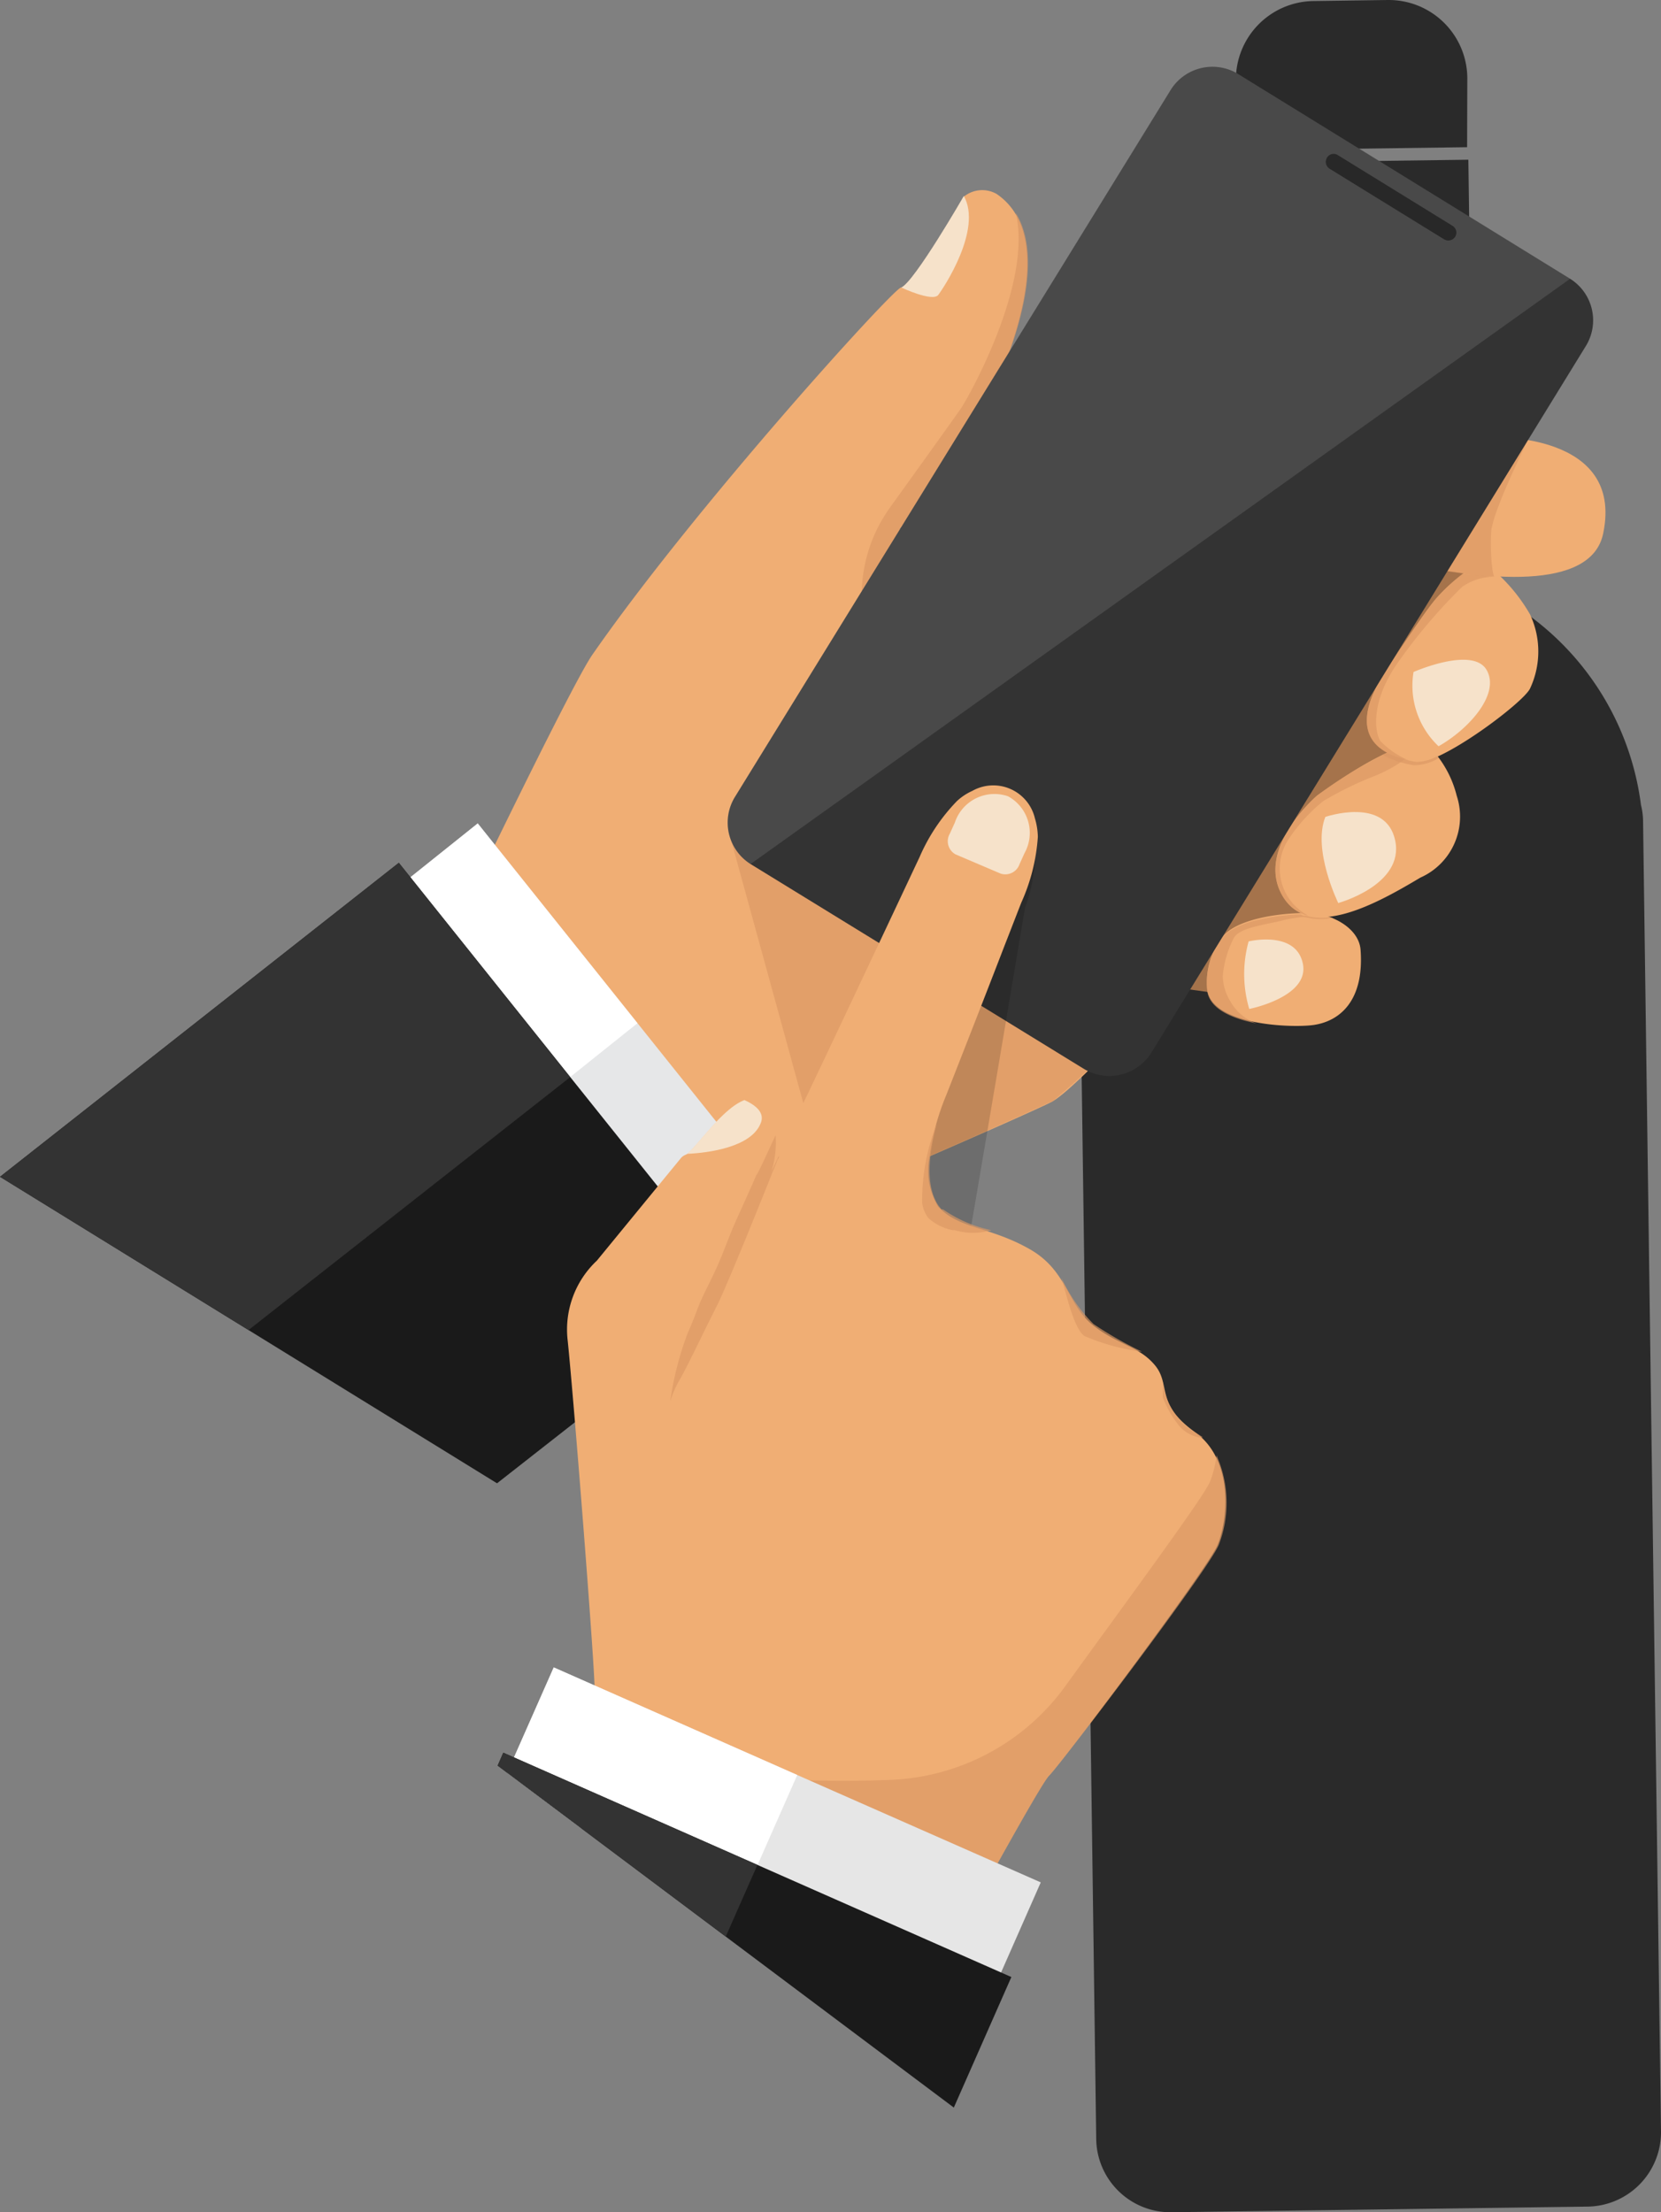 <svg xmlns="http://www.w3.org/2000/svg" viewBox="0 0 79.67 106.1"><rect x="0" y="0" width="79.67" height="106.1" fill="#808080" stroke="none"/><title>Fichier 3</title><g id="Calque_2" data-name="Calque 2"><g id="_1" data-name="1"><path d="M78.71,38.61a13.36,13.36,0,0,0-8-10.59L70.43,7.66l-11.1.15.28,20.32a13.39,13.39,0,0,0-7.83,10.92,4.08,4.08,0,0,0-.06.71l.86,62.82a3.56,3.56,0,0,0,3.62,3.52l19.94-.27a3.57,3.57,0,0,0,3.53-3.62l-.86-62.82A3.33,3.33,0,0,0,78.71,38.61ZM70.38,3.72A3.77,3.77,0,0,0,66.56,0L63,.05a3.77,3.77,0,0,0-3.72,3.82l0,3.34,11.09-.15Z" style="fill:#2a2a2a"/><path d="M28.42,31.39C33.34,24.31,42.7,14,43.21,13.79h0l.06,0a2.56,2.56,0,0,0,.46-.47s.45-.57.93-1.3c.71-1.11,1.55-2.55,1.56-2.58a1.4,1.4,0,0,1,1.58-.14c3.74,2.54-.77,10.83-1.15,11.39-.27.4-1.85,2.65-2.74,3.92l-.77.76,6.38-1.24L42,42.82l14.6,3.83s-4.94,5.6-6.2,6.22c-.95.48-8.93,4-13.45,5.81-1.46.57-6-2.88-6.35-2.67s-1.63,1.31-3,2.57L19.45,49.4S27.2,33.13,28.42,31.39Z" style="fill:#f0ae74"/><path d="M55.49,47.86a42.41,42.41,0,0,1-5.05,5l-.07,0h0c-.83.4-6.18,2.8-10.58,4.63L35,40.05c.23.48,3.86,2.6,4.37,2.83Z" style="fill:#dc9964;opacity:0.67"/><path d="M41.41,29.59a7.16,7.16,0,0,1,1-4.83c.1-.16.21-.33.33-.49,0,0,3.1-4.31,3.37-4.71s3.44-5.91,2.61-9.35c2,3.21-1.71,9.94-2.05,10.44s-1.85,2.65-2.74,3.92l-.77.76.31,1.57S41.64,31.12,41.41,29.59Z" style="fill:#dc9964;opacity:0.67"/><path d="M45,14.15c-.28.34-1.77-.36-1.77-.36.64-.29,3-4.39,3-4.39C47.13,11,45.26,13.81,45,14.15Z" style="fill:#f6e2ca"/><rect x="14.78" y="47.38" width="24.55" height="9.05" transform="translate(50.69 -1.64) rotate(51.35)" style="fill:#e6e7e8"/><rect x="18.69" y="40.97" width="9.05" height="12.27" transform="translate(-24.34 24.82) rotate(-38.65)" style="fill:#fff"/><polygon points="35.58 61.94 23.84 71.14 0 56.44 19.13 41.38 35.58 61.94" style="fill:#1a1a1a"/><polygon points="27.35 51.66 11.92 63.79 0 56.44 19.13 41.38 27.35 51.66" style="fill:#333"/><polygon points="60.46 47.93 56.24 47.34 70.01 25 72.2 26.34 71.38 30.22 60.46 47.93" style="fill:#a5734b"/><path d="M71.69,27.39a8.2,8.2,0,0,1,1.7,2.08,4.19,4.19,0,0,1,0,3.55c-.32.69-4.37,3.71-5.45,3.52s-3.86-.81-1.37-4.53c1.25-1.87,1.89-2.8,2.31-3.3a8.26,8.26,0,0,1,1.62-1.42A1.77,1.77,0,0,1,71.69,27.39Z" style="fill:#f0ae74"/><path d="M68.63,35.89a5.09,5.09,0,0,1,1.24,2.27,3.2,3.2,0,0,1-1.74,3.93c-2,1.19-5.34,3.11-6.63.85s1.67-4.78,1.67-4.78S67.71,34.77,68.63,35.89Z" style="fill:#f0ae74"/><path d="M63.57,39.18s2.9-1,3.35,1.13-2.73,3-2.73,3S62.94,40.77,63.57,39.18Z" style="fill:#f6e2ca"/><path d="M67.8,32.23s2.85-1.26,3.51-.09S70.41,35,69,35.79A4,4,0,0,1,67.8,32.23Z" style="fill:#f6e2ca"/><path d="M76.9,25.57c1-4.85-5.34-4.6-5.34-4.6s-6.47,5.57-4.25,6C71.11,27.82,76.34,28.4,76.9,25.57Z" style="fill:#f0ae74"/><path d="M62.7,43.79c1.18,0,2.49.73,2.56,1.77.18,2.44-1,3.42-2.26,3.6-1.1.15-4.92,0-5.1-1.73A3.53,3.53,0,0,1,58.59,45C59.2,44.09,61.33,43.78,62.7,43.79Z" style="fill:#f0ae74"/><path d="M59.89,45.15s2.26-.55,2.6,1.06-2.57,2.18-2.57,2.18A5.89,5.89,0,0,1,59.89,45.15Z" style="fill:#f6e2ca"/><path d="M67.21,36.54a6.73,6.73,0,0,1-1.26.67,16.85,16.85,0,0,0-2.48,1.21,8.21,8.21,0,0,0-1.67,1.84,2.55,2.55,0,0,0,.94,3.65,1.07,1.07,0,0,1-.34-.12,2,2,0,0,1-.9-.85c-1.28-2.27,1.67-4.78,1.67-4.78a21.88,21.88,0,0,1,3.37-2.06,3.5,3.5,0,0,0,.83.31Z" style="fill:#dc9964;opacity:0.67"/><path d="M67.37,36.43h0a3.41,3.41,0,0,1-.81-.32c-1-.51-1.64-1.61,0-4.09,1.25-1.87,1.89-2.8,2.31-3.3a11.45,11.45,0,0,1,1.29-1.21q.75.11,1.5.15a2.73,2.73,0,0,0-1.52.48A25.76,25.76,0,0,0,67,31.85c-1.22,1.77-1.09,3.2-.79,3.69a4.12,4.12,0,0,0,1.34.92S67.38,36.42,67.37,36.43Z" style="fill:#dc9964;opacity:0.67"/><path d="M71.66,27.65q-.75,0-1.5-.15c-.55-.07-1.1-.15-1.63-.25,1.52-2,4.7-6.08,4.75-6.14s-1.73,3.46-1.76,4.45a9.92,9.92,0,0,0,.07,1.79C71.61,27.45,71.63,27.55,71.66,27.65Z" style="fill:#dc9964;opacity:0.67"/><path d="M69,36.36a2.23,2.23,0,0,1-1.18.34,4.67,4.67,0,0,1-1.51-.5l.22-.1a4.88,4.88,0,0,0,1.39.44,2,2,0,0,0,1-.27Z" style="fill:#dc9964;opacity:0.67"/><path d="M59,48a2.43,2.43,0,0,1-.35-1.17,4.87,4.87,0,0,1,.54-1.86c.3-.51,1.63-.63,2.46-.86a5.27,5.27,0,0,1,.58-.1,1.11,1.11,0,0,1,.48,0,2.9,2.9,0,0,0,1.25,0L63.73,44a2.8,2.8,0,0,1-1.09-.08l-.1,0a.35.35,0,0,1-.14-.06h-.17c-1.35.06-3.1.39-3.64,1.17a3.53,3.53,0,0,0-.69,2.46c.09.89,1.18,1.36,2.36,1.59A2.32,2.32,0,0,1,59,48Z" style="fill:#dc9964;opacity:0.67"/><path d="M56.13,4.35,35.27,38.19A2.35,2.35,0,0,0,36,41.44L52,51.27a2.37,2.37,0,0,0,3.24-.81L76.05,16.62a2.35,2.35,0,0,0-.74-3.25L59.37,3.54A2.36,2.36,0,0,0,56.13,4.35Z" style="fill:#333"/><path d="M69.27,11.48l-5.5-3.39a.39.39,0,0,1-.12-.53h0a.37.37,0,0,1,.52-.12l5.5,3.39a.38.38,0,0,1,.13.52h0A.39.39,0,0,1,69.27,11.48Z" style="fill:#0d0d0d"/><path d="M75.31,13.37,36,41.44a2.35,2.35,0,0,1-.74-3.25L56.13,4.35a2.36,2.36,0,0,1,3.24-.81Z" style="fill:#fff;opacity:0.11"/><path d="M46.29,60.44l-5.95-3.35c1.9-4.53,4.39-16.52,5-17,0,0,2.42-2.18,3-1.92a2.81,2.81,0,0,1,1.25,1.72,7.64,7.64,0,0,1-.42,3.63S46.44,59.77,46.29,60.44Z" style="opacity:0.15"/><path d="M46.21,92.32l-18-8A17.18,17.18,0,0,0,28.52,81c0-1.22-1-13.9-1.29-16.7a4.53,4.53,0,0,1,1.4-3.84l4-4.88a.57.57,0,0,1,.24-.19c.52-.15,2.82-4,3.95-2.17a3.61,3.61,0,0,1,.16,3c.57-1.19,1.13-2.45,1.13-2.45.44-.84,6-12.67,6-12.67a8.93,8.93,0,0,1,1.79-2.68h0a2.72,2.72,0,0,1,.74-.49,2.05,2.05,0,0,1,3,1.32,3.25,3.25,0,0,1,.14.89h0a9.12,9.12,0,0,1-.78,3.12c-.06.14-.54,1.39-.8,2.05-.75,1.95-2.15,5.53-2.8,7.18a11.89,11.89,0,0,0-.83,3.07,3.35,3.35,0,0,0,.43,2.31l.18.18c1,.89,2.4.83,4.21,1.86s1.79,2.64,3,3.62,2.21,1,3,1.94,0,1.84,1.92,3.21,1.57,4.3,1.08,5.44S51,84.46,50.32,85.16C50,85.47,48.19,88.74,46.21,92.32Z" style="fill:#f0ae74"/><path d="M45.39,92,30,85.15c.08-.37.86-.5,2.65-.27a57.53,57.53,0,0,0,10.14.48,10.87,10.87,0,0,0,8.32-4.51c2.74-3.79,6.59-9,6.92-9.77a5.07,5.07,0,0,0,.32-1.28,5.61,5.61,0,0,1,.11,4.29C58,75.23,51,84.46,50.32,85.16c-.27.28-1.85,3.07-3.63,6.3C46.51,91.79,46.05,91.94,45.39,92Z" style="fill:#dc9964;opacity:0.67"/><path d="M48,41.9a.72.72,0,0,0,.9-.45l.24-.53a2,2,0,0,0-.79-2.73h0a2,2,0,0,0-2.55,1.26l-.24.53a.72.72,0,0,0,.28,1Z" style="fill:#f6e2ca"/><path d="M32.94,55.34c.44-.28,1.7-2.19,2.77-2.58.59.27,1,.64.76,1.15C36,55,34.07,55.29,32.94,55.34Z" style="fill:#f6e2ca"/><path d="M45.23,58,45.16,58a1.86,1.86,0,0,1-.21-.28c-.54-.92-.43-2.3,0-3.86a10,10,0,0,0-.72,3.82,1.56,1.56,0,0,0,.29.73A2.41,2.41,0,0,0,45.7,59l.09,0a3.1,3.1,0,0,0,1.76,0A6.29,6.29,0,0,1,45.23,58Z" style="fill:#dc9964;opacity:0.67"/><path d="M34.36,62.68c-.63,1.24-1.27,2.61-1.71,3.41a4.91,4.91,0,0,0-.5,1.11A14.91,14.91,0,0,1,33,63.9c.56-1.27.34-1,1-2.32s.78-1.83,1.22-2.85c.38-.86.75-1.65,1.06-2.38.05,0,.5-1,.92-1.9A4.62,4.62,0,0,1,37,56.19l.36-.76c0,.08,0,.14-.05.16C36.81,56.83,34.91,61.6,34.36,62.68Z" style="fill:#dc9964;opacity:0.67"/><path d="M57.7,68.94l-.17,0a1.66,1.66,0,0,1-1.08-.7A4.63,4.63,0,0,1,55.77,67s0-.32,0-.73a3.27,3.27,0,0,0,1.55,2.43A3.24,3.24,0,0,1,57.7,68.94Z" style="fill:#dc9964;opacity:0.67"/><path d="M54.78,64.83A10.37,10.37,0,0,1,52,64.07c-.5-.4-.82-1.88-1.09-2.79a7.68,7.68,0,0,0,1.54,2.22A18,18,0,0,0,54.78,64.83Z" style="fill:#dc9964;opacity:0.67"/><polygon points="47.29 96.25 35.61 91.09 27.85 87.66 24.33 85.02 26.56 79.97 38.24 85.13 49.92 90.28 47.29 96.25" style="fill:#e6e6e6"/><polygon points="35.61 91.09 27.85 87.66 24.33 85.02 26.56 79.97 38.24 85.13 35.61 91.09" style="fill:#fff"/><polygon points="45.75 101.08 23.87 84.68 24.14 84.06 48.51 94.82 45.75 101.08" style="fill:#1a1a1a"/><polygon points="34.81 92.88 23.87 84.68 24.14 84.06 36.33 89.44 34.81 92.88" style="fill:#333"/></g></g></svg>